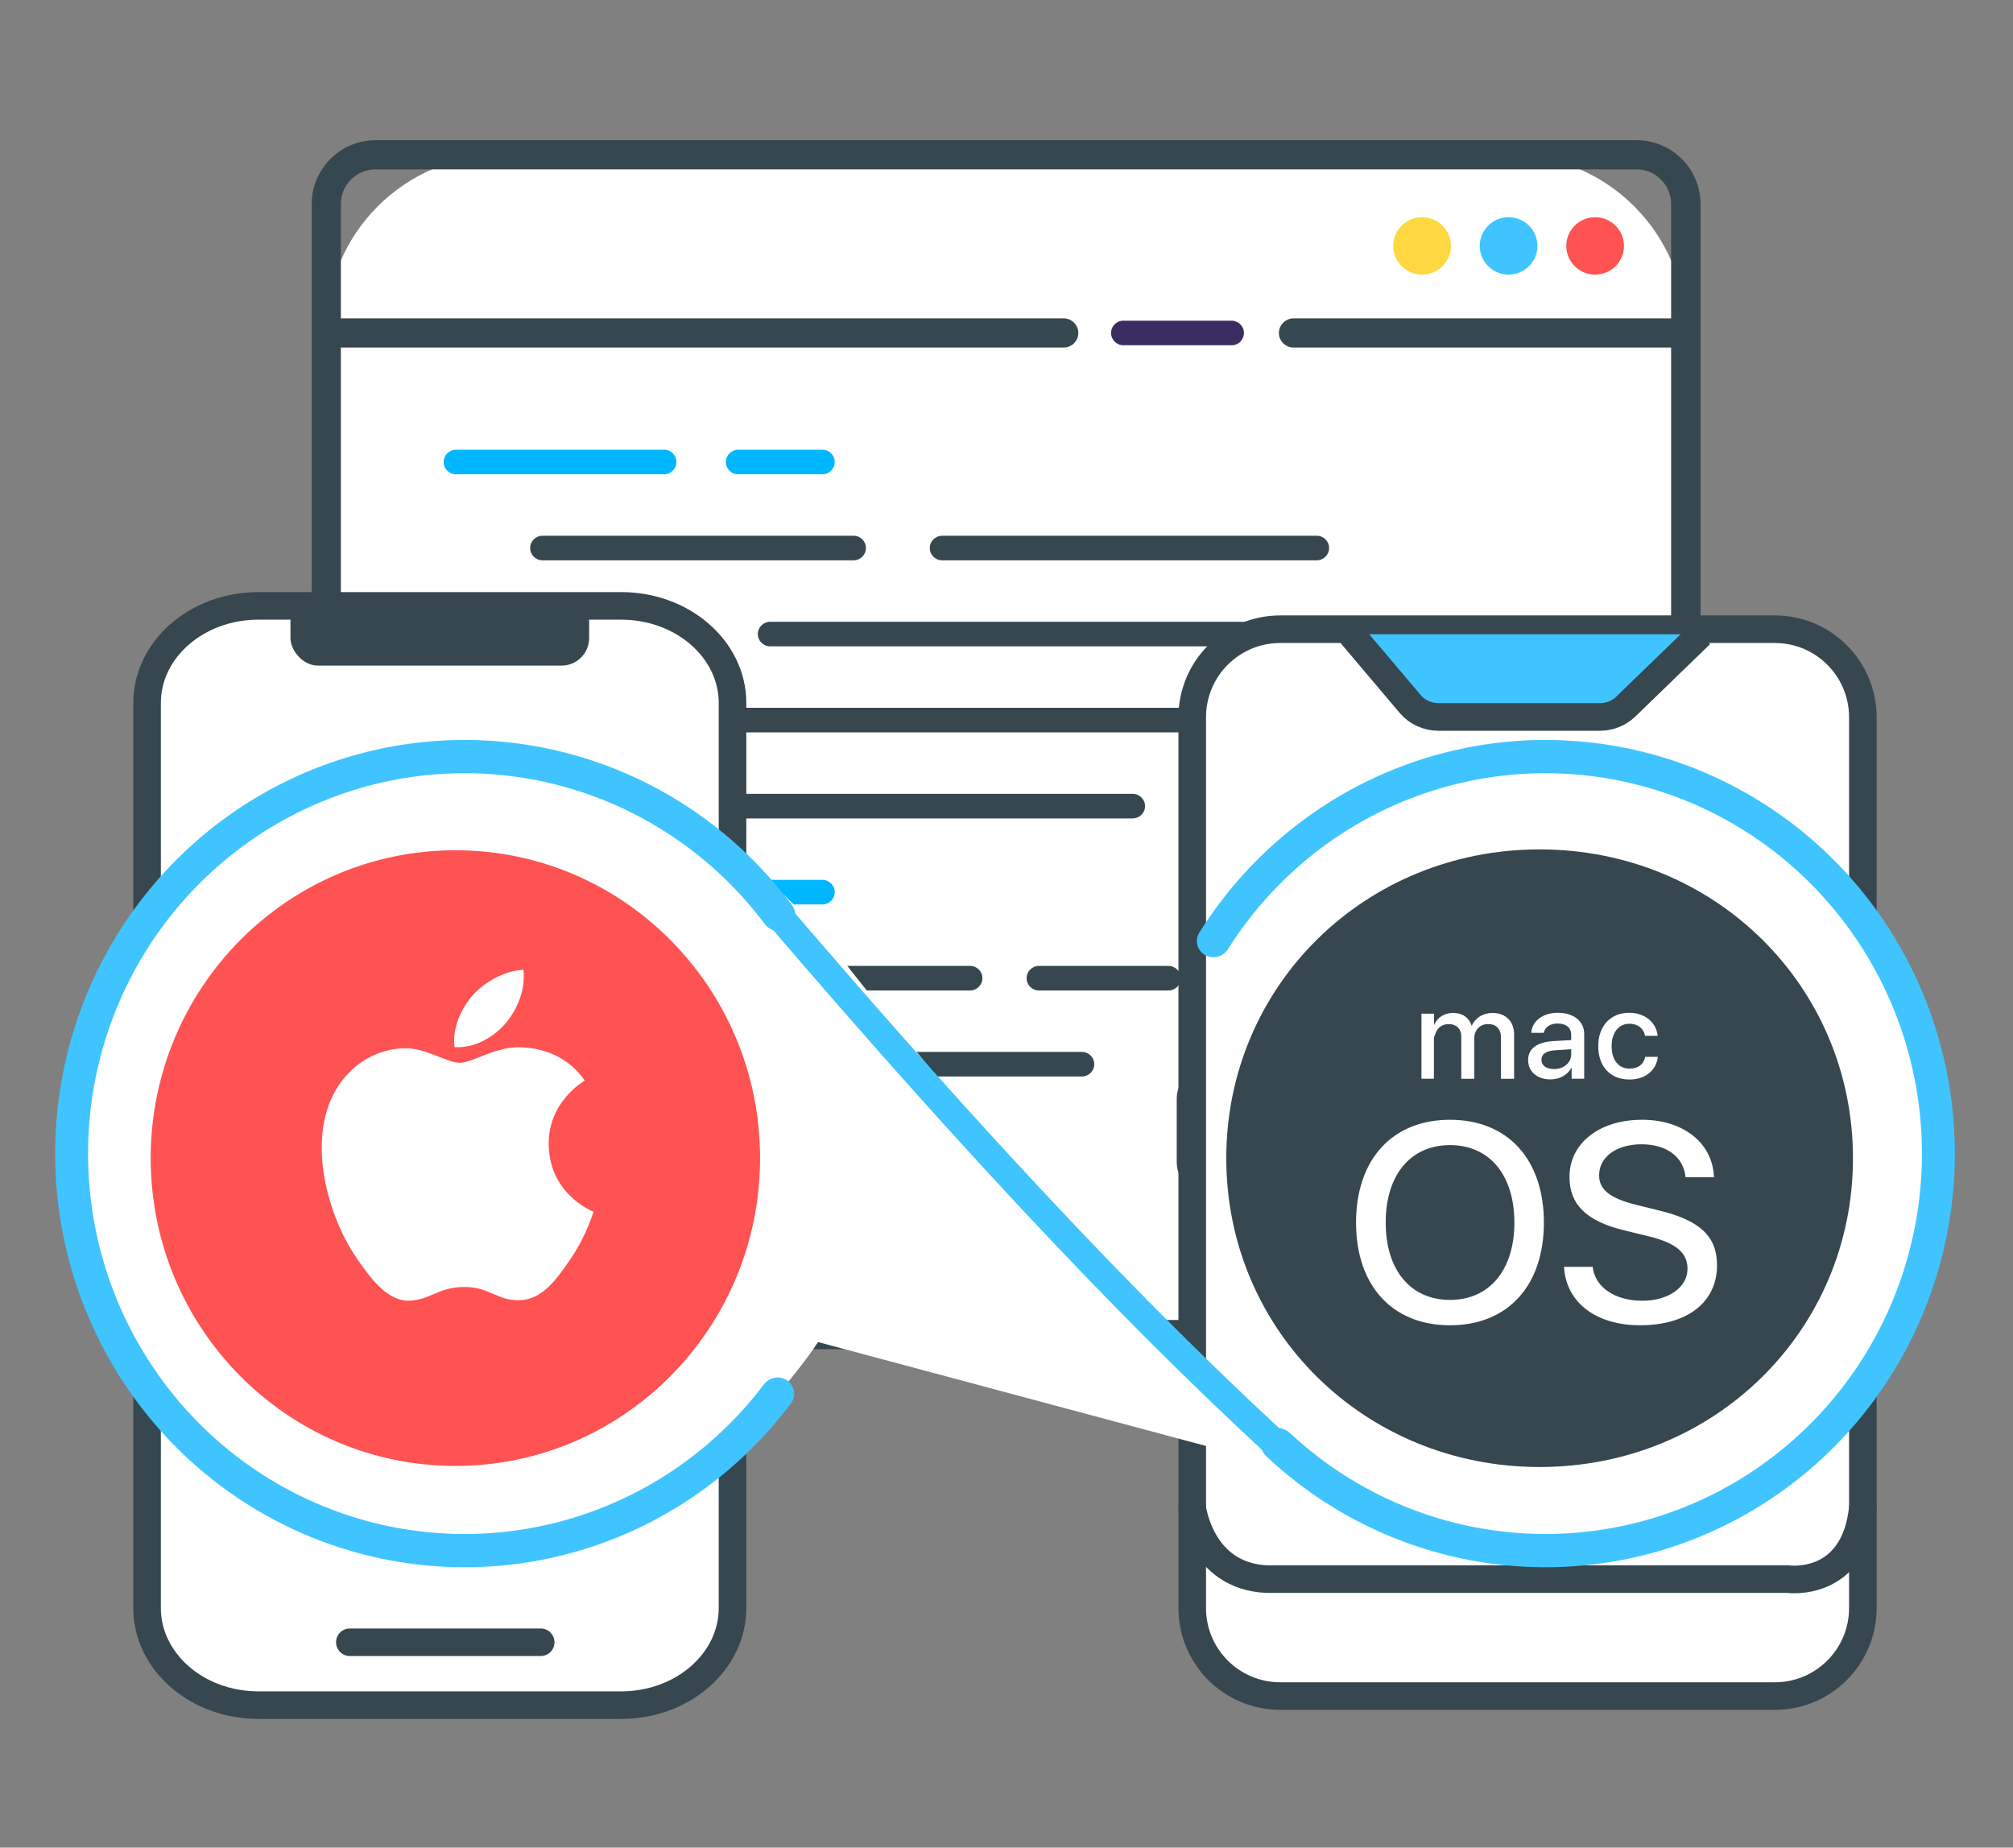 <?xml version="1.0" encoding="UTF-8"?> <svg xmlns="http://www.w3.org/2000/svg" width="219" height="201" viewBox="0 0 219 201" fill="none"><rect x="0" y="0" width="219" height="201" fill="#808080" stroke="none"/><path d="M164.248 16.837H54.641C44.064 16.837 35.49 25.411 35.49 35.987V126.037C35.49 136.613 44.064 145.187 54.641 145.187H164.248C174.825 145.187 183.399 136.613 183.399 126.037V35.987C183.399 25.411 174.825 16.837 164.248 16.837Z" fill="white"></path><path d="M89.466 51.599H80.311C79.569 51.599 78.967 51 78.967 50.261C78.967 49.523 79.569 48.925 80.311 48.925H89.466C90.208 48.925 90.81 49.523 90.81 50.261C90.81 51 90.208 51.599 89.466 51.599Z" fill="#00B7FF"></path><path d="M72.242 51.599H49.608C48.866 51.599 48.264 51 48.264 50.261C48.264 49.523 48.866 48.925 49.608 48.925H72.242C72.985 48.925 73.587 49.523 73.587 50.261C73.587 51 72.985 51.599 72.242 51.599Z" fill="#00B7FF"></path><path d="M89.467 98.393H75.606C74.864 98.393 74.262 97.794 74.262 97.056C74.262 96.318 74.864 95.719 75.606 95.719H89.467C90.209 95.719 90.811 96.318 90.811 97.056C90.811 97.794 90.209 98.393 89.467 98.393Z" fill="#00B7FF"></path><path d="M70.225 98.393H49.608C48.866 98.393 48.264 97.794 48.264 97.056C48.264 96.318 48.866 95.719 49.608 95.719H70.225C70.968 95.719 71.57 96.318 71.57 97.056C71.57 97.794 70.968 98.393 70.225 98.393Z" fill="#00B7FF"></path><path d="M89.465 126.47H69.538C68.795 126.47 68.193 125.871 68.193 125.133C68.193 124.394 68.795 123.796 69.538 123.796H89.465C90.208 123.796 90.81 124.394 90.81 125.133C90.81 125.871 90.208 126.47 89.465 126.47Z" fill="#00B7FF"></path><path d="M59.917 126.47H49.608C48.866 126.47 48.264 125.871 48.264 125.133C48.264 124.394 48.866 123.796 49.608 123.796H59.917C60.66 123.796 61.262 124.394 61.262 125.133C61.262 125.871 60.66 126.47 59.917 126.47Z" fill="#00B7FF"></path><path d="M178.02 141.176H40.869C37.898 141.176 35.49 138.782 35.49 135.828V139.839C35.49 142.793 37.898 145.187 40.869 145.187H178.02C180.991 145.187 183.399 142.793 183.399 139.839V135.828C183.399 138.782 180.991 141.176 178.02 141.176Z" fill="white"></path><path d="M154.714 23.633C153.444 23.632 152.3 24.392 151.813 25.558C151.327 26.725 151.596 28.067 152.494 28.96C153.391 29.852 154.741 30.119 155.914 29.636C157.087 29.153 157.852 28.014 157.851 26.752C157.851 25.029 156.447 23.633 154.714 23.633Z" fill="#FFD740"></path><path d="M164.126 23.633C162.857 23.632 161.712 24.392 161.226 25.558C160.739 26.725 161.008 28.067 161.906 28.96C162.803 29.852 164.154 30.119 165.326 29.636C166.499 29.153 167.264 28.014 167.263 26.752C167.263 25.029 165.859 23.633 164.126 23.633Z" fill="#40C4FF"></path><path d="M173.539 23.633C172.269 23.633 171.125 24.393 170.639 25.559C170.154 26.726 170.422 28.068 171.32 28.96C172.218 29.853 173.568 30.119 174.741 29.636C175.913 29.152 176.678 28.014 176.677 26.752C176.676 25.029 175.272 23.633 173.539 23.633Z" fill="#FF5252"></path><path d="M195.788 126.436V119.532C195.788 119.022 195.584 118.533 195.221 118.173C194.858 117.813 194.367 117.61 193.854 117.611H189.189C188.499 114.241 187.162 111.035 185.25 108.169L188.557 104.88C188.921 104.52 189.125 104.031 189.125 103.521C189.125 103.011 188.921 102.522 188.557 102.162L183.65 97.281C183.287 96.92 182.795 96.717 182.282 96.717C181.769 96.717 181.277 96.92 180.915 97.281L177.607 100.57C174.723 98.668 171.497 97.339 168.106 96.655V92.007C168.106 90.946 167.24 90.085 166.172 90.085H159.23C158.162 90.085 157.296 90.946 157.296 92.007V96.655C153.908 97.34 150.684 98.67 147.802 100.571L144.494 97.282C144.132 96.921 143.64 96.719 143.127 96.719C142.614 96.719 142.122 96.921 141.759 97.282L136.85 102.163C136.096 102.914 136.096 104.131 136.85 104.881L140.158 108.17C138.247 111.036 136.909 114.242 136.219 117.612H131.547C131.034 117.612 130.542 117.814 130.18 118.174C129.817 118.535 129.613 119.024 129.613 119.533V126.438C129.613 126.947 129.817 127.436 130.18 127.797C130.542 128.157 131.034 128.359 131.547 128.359H136.219C136.909 131.729 138.247 134.934 140.158 137.801L136.85 141.09C136.096 141.84 136.096 143.057 136.85 143.808L141.759 148.689C142.122 149.05 142.614 149.252 143.127 149.252C143.64 149.252 144.132 149.05 144.494 148.689L147.802 145.4C150.683 147.301 153.907 148.631 157.296 149.316V153.962C157.297 155.023 158.163 155.883 159.23 155.883H166.172C167.24 155.883 168.106 155.022 168.106 153.961V149.315C171.495 148.63 174.719 147.3 177.6 145.399L180.908 148.688C181.271 149.048 181.762 149.251 182.275 149.251C182.788 149.251 183.28 149.048 183.643 148.688L188.551 143.806C188.914 143.446 189.118 142.957 189.118 142.447C189.118 141.937 188.914 141.448 188.551 141.088L185.243 137.799C187.155 134.933 188.493 131.727 189.183 128.357H193.854C194.367 128.358 194.858 128.156 195.221 127.795C195.584 127.435 195.788 126.946 195.788 126.436ZM162.7 138.712C153.964 138.712 146.883 131.67 146.884 122.983C146.884 114.297 153.966 107.256 162.702 107.256C171.438 107.256 178.52 114.298 178.52 122.984C178.52 127.156 176.853 131.156 173.886 134.106C170.92 137.056 166.896 138.713 162.7 138.712Z" fill="#FFD700"></path><path d="M102.497 60.957H143.251C143.994 60.957 144.596 60.359 144.596 59.62C144.596 58.882 143.994 58.283 143.251 58.283H102.497C101.754 58.283 101.152 58.882 101.152 59.62C101.152 60.359 101.754 60.957 102.497 60.957Z" fill="#37474F"></path><path d="M59.022 60.957H92.861C93.604 60.957 94.206 60.359 94.206 59.62C94.206 58.882 93.604 58.283 92.861 58.283H59.022C58.28 58.283 57.678 58.882 57.678 59.62C57.678 60.359 58.28 60.957 59.022 60.957Z" fill="#37474F"></path><path d="M82.447 68.979C82.447 69.718 83.049 70.316 83.792 70.316H156.697C157.44 70.316 158.042 69.718 158.042 68.979C158.042 68.241 157.44 67.642 156.697 67.642H83.792C83.049 67.642 82.447 68.241 82.447 68.979Z" fill="#37474F"></path><path d="M59.022 70.316H75.606C76.348 70.316 76.95 69.718 76.95 68.979C76.95 68.241 76.348 67.642 75.606 67.642H59.022C58.28 67.642 57.678 68.241 57.678 68.979C57.678 69.718 58.28 70.316 59.022 70.316Z" fill="#37474F"></path><path d="M59.022 79.675H156.697C157.44 79.675 158.042 79.077 158.042 78.338C158.042 77.6 157.44 77.001 156.697 77.001H59.022C58.28 77.001 57.678 77.6 57.678 78.338C57.678 79.077 58.28 79.675 59.022 79.675Z" fill="#37474F"></path><path d="M145.941 86.36H129.974C129.231 86.36 128.629 86.959 128.629 87.697C128.629 88.436 129.231 89.034 129.974 89.034H145.941C146.684 89.034 147.286 88.436 147.286 87.697C147.286 86.959 146.684 86.36 145.941 86.36Z" fill="#37474F"></path><path d="M59.022 89.034H123.228C123.971 89.034 124.573 88.436 124.573 87.697C124.573 86.959 123.971 86.36 123.228 86.36H59.022C58.28 86.36 57.678 86.959 57.678 87.697C57.678 88.436 58.28 89.034 59.022 89.034Z" fill="#37474F"></path><path d="M127.115 105.078H113.03C112.288 105.078 111.686 105.676 111.686 106.415C111.686 107.153 112.288 107.752 113.03 107.752H127.115C127.858 107.752 128.46 107.153 128.46 106.415C128.46 105.676 127.858 105.078 127.115 105.078Z" fill="#37474F"></path><path d="M59.022 107.752H105.534C106.277 107.752 106.879 107.153 106.879 106.415C106.879 105.676 106.277 105.078 105.534 105.078H59.022C58.28 105.078 57.678 105.676 57.678 106.415C57.678 107.153 58.28 107.752 59.022 107.752Z" fill="#37474F"></path><path d="M117.703 114.437H59.022C58.28 114.437 57.678 115.035 57.678 115.774C57.678 116.512 58.28 117.111 59.022 117.111H117.703C118.446 117.111 119.048 116.512 119.048 115.774C119.048 115.035 118.446 114.437 117.703 114.437Z" fill="#37474F"></path><path d="M122.22 37.56H133.985C134.728 37.56 135.33 36.962 135.33 36.223C135.33 35.485 134.728 34.886 133.985 34.886H122.22C121.477 34.886 120.875 35.485 120.875 36.223C120.875 36.962 121.477 37.56 122.22 37.56Z" fill="#3A2C60"></path><path d="M193.854 116.274H190.265C189.582 113.481 188.467 110.811 186.962 108.357L189.516 105.827C190.796 104.553 190.796 102.489 189.516 101.215L184.758 96.485V22.185C184.753 18.495 181.746 15.504 178.035 15.5H40.883C37.172 15.504 34.165 18.495 34.16 22.185V139.839C34.165 143.53 37.172 146.52 40.883 146.524H137.696L140.822 149.633C142.103 150.904 144.177 150.904 145.457 149.633L148.012 147.102C150.479 148.598 153.164 149.706 155.972 150.387V153.961C155.974 155.752 157.429 157.207 159.23 157.22H166.173C167.982 157.218 169.448 155.76 169.451 153.961V150.387C172.259 149.705 174.944 148.597 177.412 147.102L179.958 149.633C181.238 150.904 183.312 150.904 184.592 149.633L189.503 144.753C190.782 143.479 190.782 141.416 189.503 140.143L186.948 137.611C188.454 135.157 189.568 132.487 190.252 129.694H193.848C195.657 129.693 197.124 128.235 197.127 126.436V119.532C197.124 117.735 195.661 116.279 193.854 116.274ZM36.835 139.839V37.56H115.72C116.462 37.56 117.064 36.962 117.064 36.223C117.064 35.485 116.462 34.886 115.72 34.886H36.835V22.185C36.835 19.97 38.641 18.174 40.868 18.174H178.02C180.248 18.174 182.055 19.97 182.055 22.185V34.886H140.73C139.987 34.886 139.385 35.485 139.385 36.223C139.385 36.962 139.987 37.56 140.73 37.56H182.055V95.402C181.265 95.45 180.519 95.782 179.958 96.338L177.412 98.869C174.944 97.373 172.259 96.265 169.451 95.585V92.009C169.449 90.209 167.983 88.75 166.173 88.748H159.23C157.42 88.75 155.954 90.209 155.952 92.009V95.585C153.144 96.265 150.459 97.372 147.992 98.869L145.437 96.338C144.157 95.067 142.083 95.067 140.802 96.338L135.894 101.218C134.615 102.492 134.615 104.555 135.894 105.829L138.44 108.36C136.935 110.814 135.82 113.484 135.136 116.276H131.547C129.739 116.279 128.273 117.736 128.27 119.535V126.439C128.273 128.237 129.739 129.694 131.547 129.697H135.143C135.827 132.489 136.941 135.16 138.446 137.613L135.901 140.146C134.921 141.122 134.668 142.608 135.27 143.85H40.868C38.641 143.85 36.835 142.055 36.835 139.839ZM194.445 126.436C194.443 126.759 194.179 127.02 193.854 127.02H189.19C188.55 127.02 187.999 127.467 187.871 128.09C187.219 131.292 185.948 134.338 184.129 137.058C183.775 137.589 183.847 138.293 184.299 138.743L187.608 142.032C187.838 142.261 187.838 142.632 187.608 142.861L182.698 147.741C182.468 147.969 182.096 147.969 181.866 147.741L178.558 144.452C178.106 144.002 177.398 143.931 176.865 144.282C174.128 146.09 171.065 147.354 167.845 148.004C167.219 148.131 166.769 148.679 166.77 149.315V153.959C166.769 154.282 166.506 154.544 166.181 154.545H159.23C158.905 154.545 158.641 154.283 158.641 153.959V149.315C158.641 148.679 158.192 148.131 157.566 148.004C154.345 147.354 151.282 146.09 148.546 144.282C148.013 143.931 147.305 144.002 146.853 144.452L143.544 147.741C143.314 147.969 142.942 147.969 142.712 147.741L137.804 142.861C137.574 142.632 137.574 142.261 137.804 142.032L141.111 138.743C141.564 138.293 141.636 137.589 141.282 137.058C139.462 134.338 138.191 131.292 137.539 128.09C137.411 127.467 136.86 127.02 136.221 127.02H131.547C131.223 127.02 130.96 126.759 130.96 126.436V119.532C130.96 119.209 131.223 118.948 131.547 118.948H136.22C136.859 118.948 137.41 118.501 137.537 117.878C138.191 114.676 139.462 111.63 141.281 108.908C141.634 108.378 141.562 107.674 141.11 107.225L137.802 103.936C137.573 103.707 137.573 103.336 137.802 103.107L142.71 98.227C142.94 97.999 143.312 97.999 143.543 98.227L146.852 101.516C147.304 101.966 148.011 102.037 148.545 101.686C151.281 99.877 154.344 98.614 157.564 97.965C158.191 97.838 158.641 97.289 158.64 96.653V92.009C158.64 91.853 158.701 91.704 158.812 91.594C158.922 91.484 159.072 91.422 159.229 91.422H166.171C166.497 91.423 166.76 91.685 166.76 92.009V96.655C166.759 97.291 167.209 97.839 167.836 97.966C171.056 98.615 174.119 99.878 176.856 101.686C177.389 102.037 178.096 101.966 178.548 101.516L181.856 98.227C182.086 97.999 182.458 97.999 182.689 98.227L187.599 103.107C187.829 103.336 187.829 103.707 187.599 103.936L184.29 107.225C183.837 107.675 183.766 108.379 184.119 108.91C185.939 111.63 187.21 114.676 187.861 117.878C187.989 118.501 188.541 118.948 189.18 118.948H193.852C194.177 118.948 194.44 119.209 194.442 119.532L194.445 126.436Z" fill="#334750" stroke="#37474F" stroke-width="0.5"></path><path d="M162.7 105.919C153.222 105.919 145.539 113.56 145.539 122.984C145.539 132.409 153.223 140.049 162.701 140.049C172.18 140.049 179.864 132.41 179.865 122.985C179.855 113.564 172.176 105.928 162.7 105.919ZM162.7 137.375C154.707 137.374 148.228 130.931 148.228 122.983C148.229 115.035 154.71 108.592 162.703 108.593C170.697 108.593 177.176 115.037 177.175 122.985C177.166 130.93 170.691 137.368 162.7 137.375Z" fill="#37474F" stroke="#37474F" stroke-width="0.6"></path><path fill-rule="evenodd" clip-rule="evenodd" d="M150.475 68.843C142.484 68.843 138.488 72.574 138.488 80.036C138.488 87.498 138.488 119.322 138.488 175.506C138.488 178.14 139.663 180.115 142.014 181.432C145.539 183.407 145.193 183.142 148.359 184.066C150.47 184.682 152.115 184.901 153.295 184.724C148.596 185.257 144.835 185.477 142.014 185.383C137.781 185.241 135.718 184.174 134.258 183.407C133.284 182.896 132.109 181.579 130.732 179.457V74.769C130.262 71.713 131.672 69.746 134.963 68.868C138.253 67.99 143.424 67.982 150.475 68.843Z" fill="#D8D8D8"></path><path d="M193.089 68.451H139.282C133.994 68.451 129.707 72.738 129.707 78.026V174.939C129.707 180.227 133.994 184.514 139.282 184.514H193.089C198.377 184.514 202.664 180.227 202.664 174.939V78.026C202.664 72.738 198.377 68.451 193.089 68.451Z" fill="white" stroke="#37474F" stroke-width="3"></path><path fill-rule="evenodd" clip-rule="evenodd" d="M147 69L153.437 76.609C154.191 77.489 155.314 77.999 156.5 78H174.054C175.106 77.997 176.115 77.595 176.861 76.882L185 69" fill="#40C4FF"></path><path d="M147 69L153.437 76.609C154.191 77.489 155.314 77.999 156.5 78H174.054C175.106 77.997 176.115 77.595 176.861 76.882L185 69" stroke="#37474F" stroke-width="3"></path><path d="M129.707 164.041C129.707 164.041 130.608 171.482 137.842 171.793H194.53C194.53 171.793 201.736 172.807 202.664 164.041" stroke="#37474F" stroke-width="3" stroke-linecap="round"></path><path d="M67.585 65.913H28.109C21.421 65.913 16 70.644 16 76.479V174.933C16 180.769 21.421 185.5 28.109 185.5H67.585C74.272 185.5 79.693 180.769 79.693 174.933V76.479C79.693 70.644 74.272 65.913 67.585 65.913Z" fill="white" stroke="#37474F" stroke-width="3"></path><path d="M38.06 178.66H58.824" stroke="#37474F" stroke-width="3" stroke-linecap="round"></path><rect x="31.6" y="64.613" width="32.496" height="7.799" rx="3" fill="#37474F"></rect><path fill-rule="evenodd" clip-rule="evenodd" d="M89 146C89 146 79.155 161.454 63.014 166.899C42.157 173.935 24.014 165.252 14.909 147.824C4.813 128.499 6.67 113.589 13.127 102.699C19.584 91.81 33.436 84.663 44.197 83.575C54.958 82.486 75.404 83.575 91.546 104.265C107.687 124.955 131.011 150.873 145 161" fill="white"></path><path fill-rule="evenodd" clip-rule="evenodd" d="M131.904 148.899C131.904 148.899 138.213 160.855 154.472 166.299C170.731 171.744 193.416 167.412 203.171 148.899C212.926 130.387 212.673 113.5 203.171 100.3C195.012 88.965 182.409 83.734 171.569 82.645C160.73 81.556 148.163 82.009 131.904 102.7" fill="white"></path><path d="M131.094 103.896C130.243 103.4 129.948 102.308 130.47 101.473C135.116 94.04 141.824 88.132 149.776 84.499C158.265 80.62 167.744 79.528 176.879 81.376C186.015 83.225 194.346 87.921 200.702 94.804C207.057 101.687 211.116 110.41 212.307 119.745C213.499 129.08 211.763 138.558 207.344 146.845C202.925 155.131 196.045 161.809 187.672 165.938C179.3 170.068 169.857 171.441 160.671 169.864C152.07 168.388 144.1 164.394 137.74 158.398C137.022 157.721 137.031 156.588 137.728 155.891C138.436 155.183 139.583 155.192 140.315 155.876C146.141 161.322 153.42 164.95 161.271 166.297C169.718 167.747 178.402 166.485 186.101 162.687C193.8 158.89 200.127 152.749 204.191 145.129C208.255 137.508 209.851 128.793 208.756 120.208C207.66 111.623 203.927 103.601 198.083 97.272C192.239 90.942 184.577 86.624 176.176 84.924C167.775 83.224 159.058 84.228 151.252 87.795C143.992 91.112 137.86 96.491 133.591 103.257C133.059 104.1 131.956 104.399 131.094 103.896Z" fill="#40C4FF"></path><path d="M85.751 100.97C86.559 100.407 86.766 99.295 86.179 98.504C80.855 91.331 73.521 85.915 65.108 82.974C56.139 79.838 46.412 79.679 37.346 82.52C28.281 85.361 20.35 91.054 14.712 98.768C9.073 106.481 6.021 115.813 6.001 125.403C5.98 134.992 8.992 144.337 14.598 152.076C20.203 159.814 28.109 165.541 37.163 168.422C46.216 171.302 55.943 171.186 64.926 168.089C73.351 165.185 80.708 159.801 86.063 152.651C86.653 151.863 86.452 150.75 85.646 150.184C84.829 149.609 83.704 149.814 83.102 150.611C78.186 157.116 71.462 162.015 63.77 164.666C55.509 167.514 46.564 167.621 38.238 164.972C29.912 162.323 22.642 157.056 17.487 149.94C12.332 142.823 9.562 134.229 9.58 125.411C9.599 116.592 12.406 108.01 17.591 100.916C22.777 93.822 30.07 88.587 38.407 85.974C46.744 83.362 55.689 83.508 63.938 86.392C71.618 89.077 78.322 94.005 83.209 100.532C83.807 101.331 84.932 101.541 85.751 100.97Z" fill="#40C4FF"></path><path d="M139.031 157.3C130.122 149.019 113.493 133.3 83.799 98.5" stroke="#40C4FF" stroke-width="3"></path><path d="M49.542 159.477C67.849 159.477 82.689 144.484 82.689 125.988C82.689 107.493 67.849 92.5 49.542 92.5C31.235 92.5 16.395 107.493 16.395 125.988C16.395 144.484 31.235 159.477 49.542 159.477Z" fill="#FF5252"></path><path d="M167.399 159.477C185.706 159.477 200.547 144.484 200.547 125.988C200.547 107.493 185.706 92.5 167.399 92.5C149.093 92.5 134.252 107.493 134.252 125.988C134.252 144.484 149.093 159.477 167.399 159.477Z" fill="white"></path><path d="M170.935 114.696V114.142L169.188 114.26C168.694 114.291 168.323 114.395 168.073 114.57C167.823 114.746 167.698 114.99 167.698 115.303C167.698 115.607 167.821 115.85 168.07 116.03C168.316 116.211 168.648 116.3 169.062 116.3C169.326 116.3 169.574 116.26 169.803 116.181C170.031 116.101 170.232 115.989 170.399 115.847C170.567 115.706 170.698 115.538 170.792 115.342C170.887 115.146 170.935 114.931 170.935 114.696ZM167.499 92.405C148.477 92.405 133.41 107.253 133.41 126C133.41 144.749 148.477 159.595 167.499 159.595C186.522 159.595 201.589 144.749 201.589 126C201.589 107.253 186.524 92.405 167.499 92.405ZM174.117 112.317C174.278 111.872 174.505 111.49 174.799 111.173C175.093 110.855 175.446 110.611 175.86 110.439C176.274 110.268 176.736 110.182 177.243 110.182C177.702 110.182 178.116 110.25 178.484 110.384C178.853 110.519 179.169 110.7 179.433 110.928C179.698 111.157 179.908 111.422 180.062 111.726C180.217 112.031 180.309 112.353 180.34 112.691H178.972C178.937 112.505 178.875 112.33 178.786 112.17C178.697 112.01 178.581 111.871 178.436 111.752C178.29 111.634 178.119 111.542 177.923 111.476C177.726 111.408 177.506 111.375 177.258 111.375C176.967 111.375 176.703 111.433 176.468 111.548C176.231 111.663 176.029 111.827 175.862 112.037C175.694 112.248 175.564 112.505 175.472 112.806C175.379 113.109 175.333 113.444 175.333 113.813C175.333 114.196 175.379 114.539 175.472 114.84C175.564 115.143 175.696 115.397 175.867 115.606C176.036 115.815 176.241 115.975 176.479 116.085C176.718 116.195 176.98 116.252 177.266 116.252C177.734 116.252 178.116 116.143 178.411 115.926C178.707 115.709 178.898 115.392 178.986 114.974H180.356C180.317 115.343 180.214 115.68 180.046 115.985C179.878 116.289 179.662 116.548 179.395 116.763C179.128 116.979 178.814 117.145 178.452 117.262C178.091 117.379 177.693 117.438 177.261 117.438C176.749 117.438 176.287 117.354 175.871 117.188C175.457 117.021 175.101 116.78 174.805 116.467C174.51 116.155 174.281 115.774 174.12 115.326C173.959 114.877 173.879 114.374 173.879 113.812C173.875 113.263 173.956 112.764 174.117 112.317ZM154.644 110.274H156.014V111.474H156.041C156.124 111.275 156.234 111.095 156.369 110.94C156.504 110.783 156.658 110.65 156.836 110.538C157.011 110.426 157.207 110.342 157.417 110.284C157.629 110.226 157.853 110.197 158.086 110.197C158.589 110.197 159.014 110.315 159.359 110.551C159.706 110.787 159.952 111.127 160.097 111.571H160.131C160.223 111.357 160.345 111.166 160.494 110.998C160.644 110.83 160.816 110.684 161.01 110.564C161.204 110.444 161.418 110.354 161.649 110.29C161.881 110.227 162.124 110.197 162.38 110.197C162.734 110.197 163.054 110.252 163.343 110.363C163.632 110.475 163.879 110.63 164.084 110.833C164.289 111.035 164.447 111.281 164.557 111.569C164.667 111.858 164.723 112.178 164.723 112.531V117.358H163.294V112.87C163.294 112.405 163.172 112.044 162.929 111.79C162.688 111.535 162.341 111.408 161.891 111.408C161.671 111.408 161.469 111.446 161.285 111.522C161.102 111.599 160.943 111.705 160.811 111.843C160.678 111.979 160.575 112.144 160.501 112.335C160.425 112.526 160.388 112.735 160.388 112.962V117.358H158.978V112.753C158.978 112.549 158.945 112.364 158.881 112.199C158.817 112.034 158.727 111.893 158.607 111.775C158.488 111.657 158.342 111.568 158.173 111.505C158.002 111.442 157.812 111.409 157.6 111.409C157.379 111.409 157.176 111.45 156.987 111.531C156.8 111.612 156.639 111.723 156.504 111.866C156.369 112.01 156.264 112.178 156.19 112.374C156.118 112.568 155.999 112.782 155.999 113.012V117.356H154.644V110.274ZM157.754 144.175C151.47 144.175 147.529 139.872 147.529 133.004C147.529 126.136 151.47 121.818 157.754 121.818C164.038 121.818 167.964 126.136 167.964 133.004C167.964 139.87 164.038 144.175 157.754 144.175ZM169.389 117.34C169.157 117.398 168.921 117.427 168.677 117.427C168.319 117.427 167.992 117.377 167.695 117.277C167.396 117.176 167.141 117.035 166.928 116.852C166.714 116.669 166.547 116.449 166.428 116.19C166.308 115.931 166.249 115.643 166.249 115.326C166.249 114.704 166.484 114.218 166.954 113.868C167.424 113.519 168.104 113.315 168.996 113.258L170.935 113.148V112.601C170.935 112.193 170.803 111.88 170.54 111.668C170.278 111.456 169.906 111.349 169.425 111.349C169.231 111.349 169.049 111.374 168.881 111.42C168.714 111.469 168.566 111.537 168.438 111.626C168.309 111.715 168.203 111.822 168.12 111.947C168.037 112.07 167.979 112.209 167.948 112.361H166.604C166.612 112.049 166.691 111.759 166.839 111.493C166.987 111.228 167.187 110.998 167.442 110.802C167.697 110.606 167.994 110.454 168.339 110.345C168.684 110.237 169.059 110.182 169.464 110.182C169.901 110.182 170.297 110.235 170.652 110.345C171.007 110.456 171.311 110.609 171.562 110.812C171.814 111.014 172.007 111.257 172.144 111.542C172.28 111.827 172.349 112.146 172.349 112.497V117.356H170.981V116.176H170.946C170.844 116.367 170.716 116.54 170.56 116.694C170.402 116.848 170.227 116.98 170.031 117.089C169.834 117.197 169.62 117.281 169.389 117.34ZM178.429 144.175C173.637 144.175 170.379 141.702 170.153 137.817H173.272C173.516 140.037 175.692 141.507 178.674 141.507C181.534 141.507 183.59 140.037 183.59 138.028C183.59 136.289 182.341 135.238 179.451 134.519L176.635 133.83C172.587 132.84 170.747 131.026 170.747 128.042C170.747 124.368 174.004 121.818 178.645 121.818C183.179 121.818 186.343 124.383 186.465 128.071H183.376C183.162 125.851 181.322 124.486 178.582 124.486C175.858 124.486 173.972 125.866 173.972 127.86C173.972 129.434 175.158 130.365 178.05 131.084L180.424 131.668C184.943 132.748 186.8 134.503 186.8 137.652C186.798 141.671 183.573 144.175 178.429 144.175ZM157.754 124.575C153.448 124.575 150.755 127.83 150.755 133.002C150.755 138.161 153.448 141.415 157.754 141.415C162.045 141.415 164.753 138.161 164.753 133.002C164.754 127.83 162.045 124.575 157.754 124.575Z" fill="#37474F"></path><path d="M59.695 124.472C59.65 119.871 63.446 117.664 63.615 117.555C61.482 114.432 58.16 114.004 56.975 113.954C54.148 113.668 51.458 115.62 50.023 115.62C48.591 115.62 46.377 113.997 44.031 114.039C40.949 114.085 38.107 115.832 36.52 118.594C33.318 124.154 35.7 132.391 38.821 136.9C40.346 139.107 42.165 141.586 44.553 141.498C46.852 141.406 47.722 140.009 50.502 140.009C53.282 140.009 54.063 141.498 56.496 141.452C58.971 141.406 60.538 139.203 62.053 136.989C63.804 134.428 64.525 131.949 64.568 131.822C64.513 131.797 59.743 129.968 59.695 124.472ZM55.001 111.328C56.306 109.783 57.187 107.639 56.947 105.5C55.066 105.575 52.787 106.722 51.438 108.264C50.227 109.632 49.167 111.815 49.452 113.911C51.551 114.071 53.694 112.87 55.001 111.328Z" fill="white"></path></svg> 